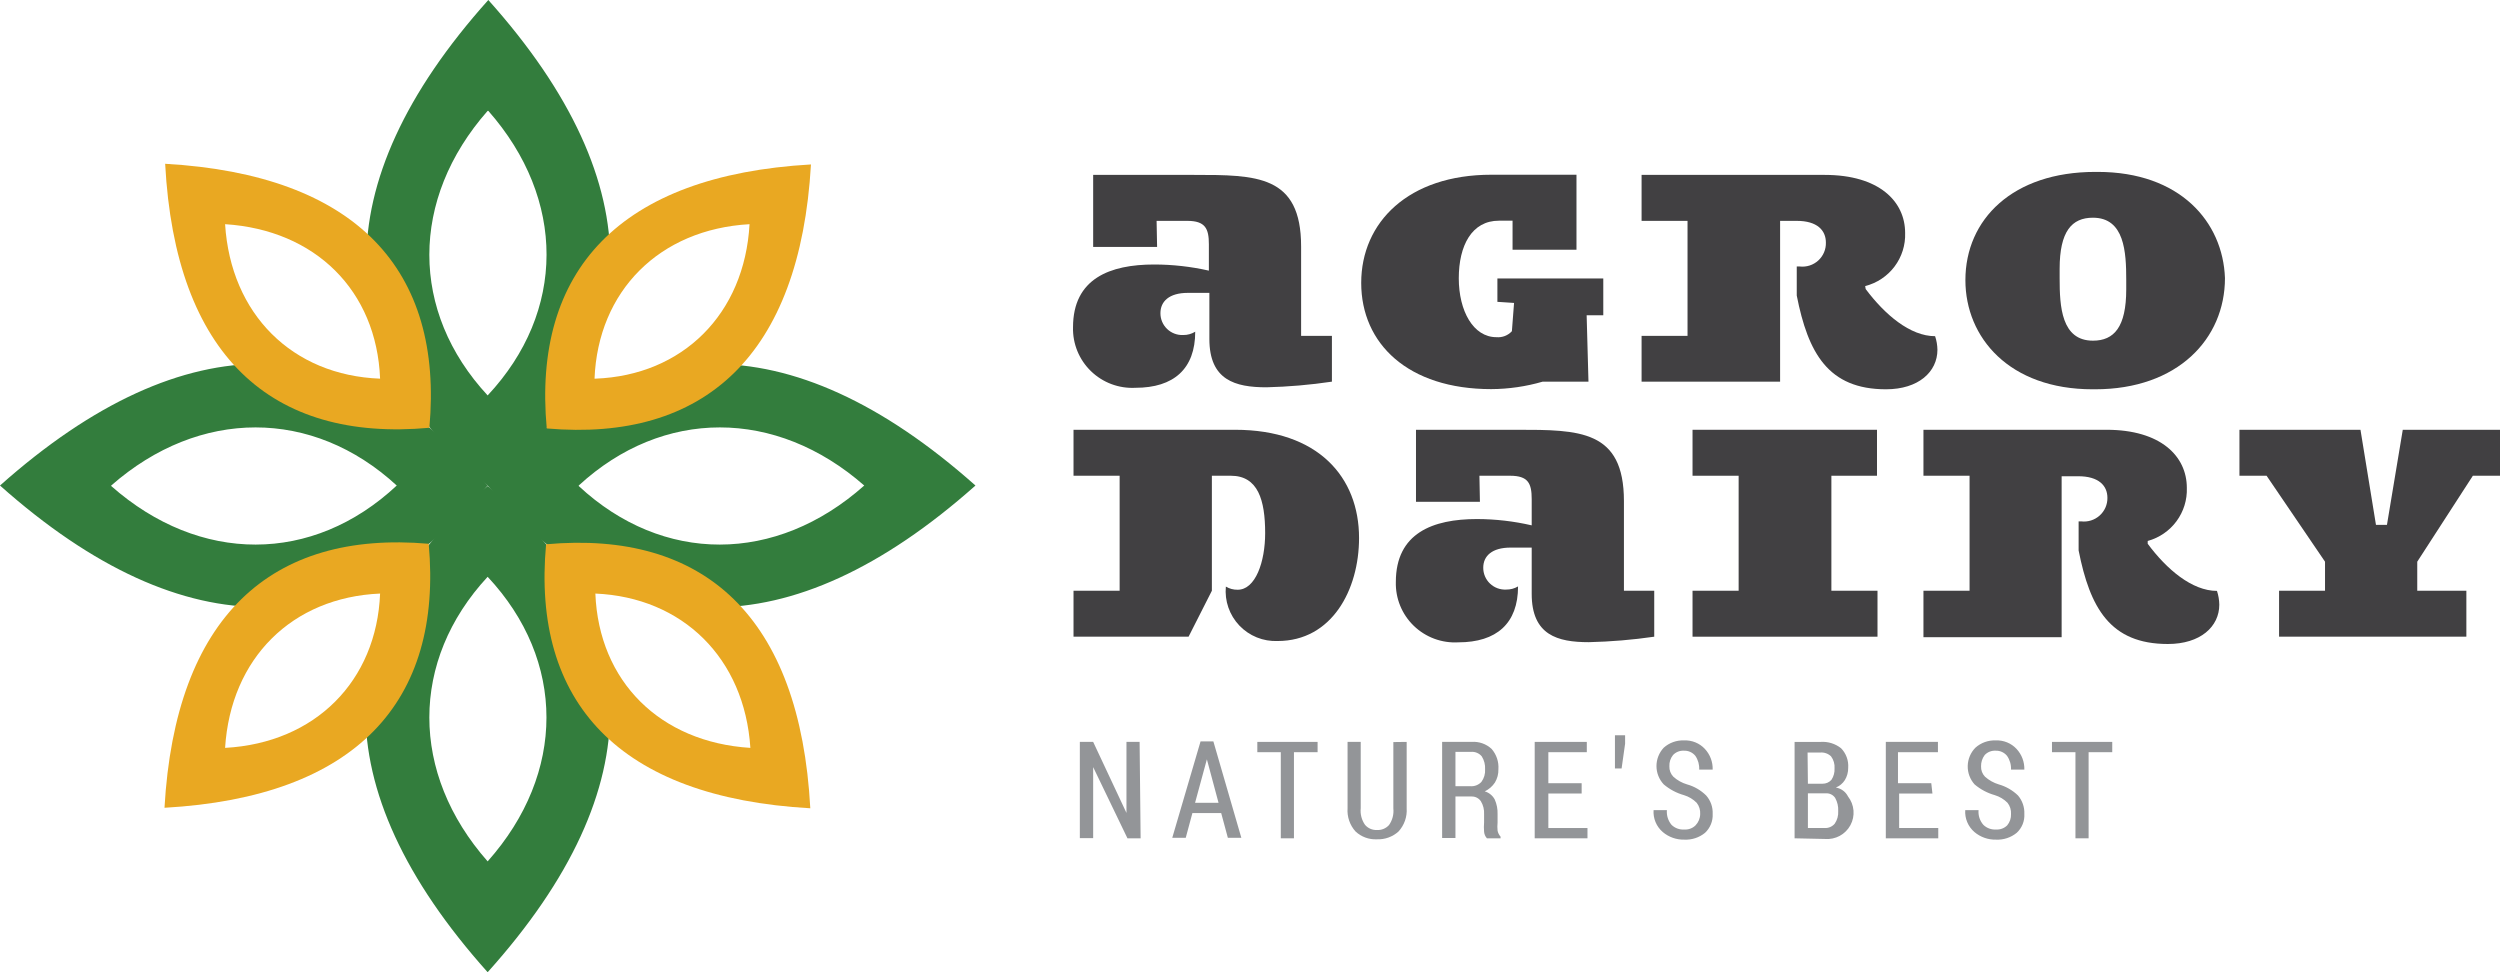 <svg width="324" height="126" viewBox="0 0 324 126" fill="none" xmlns="http://www.w3.org/2000/svg">
<g clip-path="url(#clip0_1203_555)">
<path d="M126.42 62.925C102.232 41.419 80.417 42.43 63.199 62.925C45.937 42.366 24.166 41.419 0 62.925C24.166 84.43 46.002 83.419 63.199 62.925C80.461 83.505 102.232 84.43 126.42 62.925ZM14.413 62.925C25.849 52.882 40.522 52.882 51.418 62.925C40.522 73.118 25.892 73.118 14.413 62.989V62.925ZM75.002 62.925C85.898 52.882 100.549 52.882 112.006 62.925C100.549 73.118 85.898 73.118 75.002 62.989V62.925Z" fill="#337D3D"/>
<path d="M63.285 0C41.708 24.086 42.722 45.849 63.285 62.989C83.848 45.849 84.862 24.086 63.285 0ZM63.285 14.366C73.362 25.806 73.362 40.387 63.199 51.247C53.123 40.387 53.123 25.806 63.199 14.366H63.285Z" fill="#337D3D"/>
<path d="M63.199 62.989C42.571 80.194 41.622 101.892 63.199 126C84.862 101.892 83.848 80.15 63.199 62.989ZM63.199 111.634C53.123 100.215 53.123 85.613 63.199 74.753C73.362 85.613 73.362 100.215 63.199 111.634Z" fill="#337D3D"/>
<path d="M105.101 21.312C80.288 22.731 68.982 35.075 70.859 55.527C91.292 57.312 103.677 46.043 105.101 21.312ZM77.051 49.075C77.504 37.72 85.445 29.72 97.14 29.054C96.492 40.71 88.466 48.645 77.159 49.075H77.051Z" fill="#E9A822"/>
<path d="M55.647 55.441C57.503 34.989 46.218 22.645 21.404 21.226C22.721 46.043 35.127 57.312 55.647 55.441ZM29.172 29.054C40.867 29.806 48.807 37.656 49.26 49.075C37.868 48.645 29.906 40.71 29.172 29.054Z" fill="#E9A822"/>
<path d="M70.772 70.538C68.895 91.011 80.202 103.355 105.015 104.753C103.677 79.936 91.292 68.688 70.772 70.538ZM97.248 96.925C85.553 96.194 77.612 88.323 77.159 76.925C88.466 77.419 96.492 85.29 97.248 96.925Z" fill="#E9A822"/>
<path d="M21.318 104.688C46.132 103.29 57.416 90.946 55.561 70.473C35.127 68.688 22.721 79.936 21.318 104.688ZM49.26 76.925C48.807 88.258 40.867 96.28 29.172 96.925C29.906 85.29 37.868 77.419 49.26 76.925Z" fill="#E9A822"/>
<path d="M149.96 32H141.674V22.667H154.75C162.842 22.667 168.624 22.667 168.624 31.935V43.527H172.616V49.462C169.807 49.881 166.975 50.125 164.136 50.194C160.08 50.194 156.735 49.269 156.735 43.935V37.957H153.93C151.514 37.957 150.392 39.075 150.392 40.581C150.388 40.964 150.463 41.343 150.612 41.696C150.761 42.049 150.98 42.368 151.257 42.634C151.533 42.9 151.862 43.106 152.221 43.241C152.581 43.376 152.964 43.437 153.348 43.419C153.896 43.426 154.435 43.276 154.901 42.989C154.901 47.806 152.118 50.258 147.155 50.258C146.096 50.315 145.036 50.152 144.043 49.781C143.05 49.409 142.145 48.837 141.385 48.099C140.624 47.362 140.026 46.476 139.626 45.496C139.227 44.517 139.035 43.465 139.064 42.409C139.064 36.086 143.875 34.279 149.572 34.279C151.96 34.28 154.341 34.547 156.67 35.075V31.656C156.67 29.634 156.217 28.624 153.865 28.624H149.895L149.96 32Z" fill="#414042"/>
<path d="M196.221 39.269L194.063 39.118V36.086H207.786V40.86H205.629L205.866 49.462H199.932C197.766 50.092 195.522 50.418 193.265 50.43C182.477 50.43 176.413 44.538 176.413 36.667C176.413 28.796 182.541 22.645 193.265 22.645H204.312V32.366H196.027V28.602H194.258C190.741 28.602 189.058 31.828 189.058 36.065C189.058 40.301 190.935 43.699 193.934 43.699C194.306 43.733 194.68 43.681 195.029 43.547C195.377 43.412 195.689 43.2 195.941 42.925L196.221 39.269Z" fill="#414042"/>
<path d="M241.792 37.462C244.273 40.774 247.553 43.57 250.789 43.57C250.98 44.139 251.082 44.733 251.091 45.333C251.091 48.172 248.653 50.452 244.424 50.452C236.937 50.452 234.326 45.763 232.859 38.301V34.538H233.247C233.68 34.587 234.119 34.543 234.533 34.409C234.948 34.275 235.329 34.053 235.65 33.76C235.971 33.466 236.225 33.107 236.395 32.707C236.565 32.307 236.647 31.875 236.635 31.441C236.635 29.849 235.513 28.624 232.859 28.624H230.701V49.462H212.749V43.527H218.704V28.624H212.749V22.667H236.484C243.518 22.667 246.905 26.086 246.905 30.194C246.959 31.757 246.475 33.292 245.533 34.544C244.591 35.795 243.248 36.689 241.727 37.075L241.792 37.462Z" fill="#414042"/>
<path d="M271.87 22.279C282.507 22.279 288.096 28.731 288.355 36.043C288.355 43.914 282.227 50.452 271.525 50.452H271.201C260.413 50.452 254.716 43.763 254.716 36.301C254.716 28.43 260.844 22.279 271.546 22.279H271.87ZM275.56 36.279C275.56 32.667 275.344 28.215 271.244 28.215C268.504 28.215 266.929 29.979 266.929 34.839V36.086C266.929 39.699 267.145 44.151 271.244 44.151C273.985 44.151 275.56 42.387 275.56 37.505V36.279Z" fill="#414042"/>
<path d="M160.058 55.699C170.847 55.699 176.133 61.849 176.133 69.721C176.133 76.43 172.616 83.075 165.582 83.075C164.659 83.113 163.738 82.954 162.882 82.608C162.026 82.261 161.254 81.736 160.618 81.068C159.983 80.4 159.498 79.604 159.197 78.733C158.895 77.863 158.784 76.938 158.871 76.022C159.333 76.3 159.864 76.441 160.403 76.43C162.712 76.43 163.964 72.817 163.964 69.097C163.964 64.796 163.036 61.656 159.519 61.656H157.059V76.559L154.038 82.516H139.128V76.559H145.105V61.656H139.128V55.699H160.058Z" fill="#414042"/>
<path d="M191.798 65.032H183.512V55.699H196.588C204.679 55.699 210.462 55.699 210.462 64.946V76.559H214.389V82.516C211.579 82.923 208.748 83.16 205.909 83.226C201.874 83.226 198.508 82.323 198.508 76.968V70.968H195.768C193.351 70.968 192.229 72.065 192.229 73.57C192.226 73.955 192.301 74.336 192.452 74.691C192.602 75.045 192.823 75.365 193.102 75.631C193.381 75.897 193.712 76.103 194.074 76.237C194.436 76.371 194.821 76.429 195.207 76.409C195.746 76.416 196.276 76.275 196.739 76C196.739 80.796 193.956 83.247 188.993 83.247C187.935 83.307 186.876 83.148 185.882 82.779C184.889 82.409 183.984 81.839 183.223 81.103C182.463 80.368 181.864 79.483 181.464 78.504C181.064 77.526 180.873 76.475 180.901 75.419C180.901 69.075 185.713 67.269 191.409 67.269C193.799 67.273 196.181 67.547 198.508 68.086V64.688C198.508 62.645 198.055 61.656 195.703 61.656H191.733L191.798 65.032Z" fill="#414042"/>
<path d="M219.352 55.699H243.259V61.656H237.347V76.559H243.324V82.516H219.352V76.559H225.328V61.656H219.352V55.699Z" fill="#414042"/>
<path d="M278.343 70.473C280.803 73.785 284.083 76.581 287.319 76.581C287.51 77.157 287.612 77.759 287.621 78.366C287.621 81.204 285.183 83.462 280.954 83.462C273.467 83.462 270.856 78.774 269.389 71.333V67.57H269.712C270.143 67.622 270.581 67.582 270.995 67.452C271.409 67.321 271.79 67.104 272.113 66.815C272.436 66.526 272.693 66.171 272.867 65.775C273.041 65.378 273.128 64.949 273.121 64.516C273.121 62.946 271.999 61.721 269.346 61.721H267.188V82.581H249.279V76.559H255.256V61.656H249.279V55.699H273.014C280.026 55.699 283.414 59.118 283.414 63.226C283.469 64.774 282.999 66.296 282.079 67.545C281.158 68.794 279.842 69.697 278.343 70.108V70.473Z" fill="#414042"/>
<path d="M311.399 55.699H324V61.656H320.483L313.276 72.796V76.559H319.641V82.516H295.367V76.559H301.323V72.796L293.749 61.656H290.232V55.699H305.918L307.925 68.022H309.349L311.399 55.699Z" fill="#414042"/>
<path d="M147.824 108.645H146.119L141.674 99.419V108.624H139.948V96.15H141.674L145.99 105.355V96.15H147.694L147.824 108.645Z" fill="#939598"/>
<path d="M158.267 105.376H154.534L153.671 108.581H151.924L155.592 96.086H157.253L160.878 108.581H159.13L158.267 105.376ZM154.88 104.043H157.922L156.412 98.409L154.88 104.043Z" fill="#939598"/>
<path d="M170.76 97.484H167.696V108.645H165.992V97.484H162.949V96.15H170.76V97.484Z" fill="#939598"/>
<path d="M182.304 96.15V104.753C182.341 105.3 182.266 105.848 182.084 106.366C181.902 106.883 181.617 107.359 181.247 107.763C180.481 108.455 179.474 108.818 178.442 108.774C177.937 108.798 177.432 108.722 176.958 108.548C176.483 108.374 176.049 108.108 175.68 107.763C175.313 107.357 175.032 106.881 174.854 106.363C174.676 105.846 174.605 105.298 174.644 104.753V96.15H176.349V104.753C176.27 105.513 176.47 106.277 176.91 106.903C177.098 107.122 177.334 107.296 177.599 107.411C177.864 107.527 178.152 107.581 178.442 107.57C178.736 107.587 179.03 107.538 179.303 107.426C179.576 107.315 179.82 107.143 180.017 106.925C180.459 106.299 180.658 105.535 180.578 104.774V96.172L182.304 96.15Z" fill="#939598"/>
<path d="M188.626 103.226V108.602H186.9V96.15H190.719C191.19 96.115 191.663 96.177 192.108 96.333C192.554 96.488 192.962 96.734 193.308 97.054C193.623 97.415 193.863 97.835 194.015 98.288C194.167 98.742 194.227 99.222 194.193 99.699C194.21 100.304 194.053 100.901 193.74 101.419C193.414 101.912 192.959 102.306 192.424 102.559C192.699 102.64 192.955 102.775 193.177 102.956C193.4 103.137 193.584 103.36 193.718 103.613C193.982 104.208 194.108 104.855 194.085 105.505V106.602C194.05 106.953 194.05 107.306 194.085 107.656C194.143 107.944 194.277 108.211 194.473 108.43V108.645H192.704C192.489 108.407 192.36 108.104 192.337 107.785C192.303 107.384 192.303 106.981 192.337 106.581V105.527C192.373 104.939 192.23 104.355 191.927 103.849C191.797 103.655 191.621 103.496 191.414 103.387C191.206 103.278 190.975 103.223 190.741 103.226H188.626ZM188.626 101.892H190.546C190.814 101.915 191.083 101.876 191.334 101.779C191.584 101.682 191.809 101.53 191.992 101.333C192.339 100.862 192.507 100.283 192.467 99.699C192.502 99.109 192.351 98.522 192.035 98.022C191.868 97.822 191.655 97.666 191.415 97.565C191.175 97.464 190.914 97.421 190.654 97.441H188.626V101.892Z" fill="#939598"/>
<path d="M204.981 102.839H200.666V107.312H205.737V108.645H198.897V96.15H205.65V97.484H200.666V101.505H204.981V102.839Z" fill="#939598"/>
<path d="M210.613 96.387L210.16 99.591H209.297V95.29H210.613V96.387Z" fill="#939598"/>
<path d="M220.344 105.505C220.378 104.979 220.217 104.459 219.891 104.043C219.436 103.582 218.872 103.242 218.251 103.054C217.283 102.782 216.385 102.305 215.619 101.656C215.015 101.011 214.679 100.162 214.679 99.28C214.679 98.397 215.015 97.548 215.619 96.903C216.339 96.258 217.283 95.918 218.251 95.957C218.754 95.934 219.255 96.021 219.721 96.21C220.186 96.399 220.605 96.687 220.948 97.054C221.628 97.782 221.992 98.748 221.962 99.742H220.215C220.251 99.109 220.076 98.481 219.718 97.957C219.54 97.738 219.312 97.563 219.054 97.447C218.795 97.331 218.513 97.278 218.23 97.29C217.969 97.276 217.709 97.319 217.466 97.415C217.224 97.512 217.006 97.66 216.827 97.85C216.494 98.262 216.324 98.783 216.352 99.312C216.341 99.561 216.382 99.81 216.471 100.043C216.56 100.276 216.696 100.488 216.87 100.667C217.378 101.125 217.983 101.463 218.64 101.656C219.577 101.916 220.431 102.412 221.121 103.097C221.701 103.754 222.003 104.61 221.962 105.484C221.986 105.94 221.909 106.395 221.738 106.819C221.566 107.242 221.304 107.623 220.97 107.936C220.218 108.549 219.265 108.863 218.294 108.817C217.269 108.843 216.27 108.491 215.489 107.828C215.084 107.479 214.766 107.041 214.56 106.548C214.354 106.055 214.266 105.522 214.303 104.989H216.029C215.97 105.682 216.187 106.369 216.633 106.903C216.851 107.115 217.113 107.278 217.399 107.382C217.685 107.486 217.99 107.528 218.294 107.505C218.56 107.523 218.826 107.484 219.075 107.391C219.324 107.299 219.551 107.154 219.74 106.968C220.12 106.575 220.336 106.052 220.344 105.505Z" fill="#939598"/>
<path d="M232.578 108.645V96.151H235.966C236.915 96.089 237.853 96.38 238.598 96.968C238.924 97.301 239.176 97.7 239.335 98.137C239.495 98.575 239.56 99.041 239.526 99.505C239.535 100.066 239.385 100.617 239.095 101.097C238.818 101.534 238.41 101.872 237.929 102.065C238.265 102.121 238.583 102.255 238.857 102.457C239.131 102.659 239.353 102.922 239.505 103.226C239.912 103.749 240.158 104.379 240.213 105.04C240.268 105.7 240.13 106.362 239.814 106.945C239.499 107.528 239.02 108.007 238.437 108.324C237.853 108.642 237.19 108.783 236.527 108.731L232.578 108.645ZM234.304 101.57H236.203C236.418 101.573 236.631 101.531 236.829 101.446C237.026 101.36 237.203 101.234 237.347 101.075C237.641 100.638 237.785 100.117 237.757 99.591C237.801 99.031 237.64 98.473 237.304 98.022C237.122 97.847 236.904 97.712 236.666 97.627C236.428 97.542 236.175 97.507 235.923 97.527H234.261L234.304 101.57ZM234.304 102.817V107.312H236.462C236.71 107.327 236.958 107.285 237.187 107.187C237.415 107.09 237.618 106.942 237.778 106.753C238.108 106.274 238.268 105.698 238.231 105.118C238.264 104.527 238.13 103.938 237.843 103.419C237.712 103.218 237.528 103.055 237.311 102.949C237.095 102.843 236.854 102.798 236.613 102.817H234.304Z" fill="#939598"/>
<path d="M250.444 102.839H246.129V107.312H251.199V108.645H244.402V96.15H251.156V97.484H245.978V101.505H250.293L250.444 102.839Z" fill="#939598"/>
<path d="M260.628 105.505C260.662 104.979 260.501 104.459 260.175 104.043C259.72 103.582 259.156 103.242 258.535 103.054C257.567 102.782 256.669 102.305 255.903 101.656C255.314 100.997 254.997 100.141 255.017 99.258C255.037 98.376 255.392 97.535 256.011 96.903C256.731 96.258 257.676 95.918 258.643 95.957C259.146 95.934 259.647 96.021 260.113 96.21C260.578 96.399 260.997 96.687 261.34 97.054C262.02 97.782 262.384 98.748 262.355 99.742H260.628C260.658 99.106 260.476 98.479 260.111 97.957C259.932 97.738 259.704 97.563 259.446 97.447C259.187 97.331 258.905 97.278 258.622 97.29C258.361 97.276 258.101 97.319 257.858 97.415C257.616 97.512 257.398 97.66 257.219 97.85C256.901 98.27 256.733 98.785 256.745 99.312C256.734 99.561 256.774 99.81 256.863 100.043C256.952 100.276 257.088 100.488 257.262 100.667C257.773 101.121 258.377 101.458 259.032 101.656C259.973 101.922 260.833 102.418 261.535 103.097C262.099 103.761 262.392 104.614 262.355 105.484C262.382 105.94 262.308 106.397 262.136 106.821C261.964 107.246 261.7 107.626 261.362 107.936C260.61 108.549 259.657 108.863 258.686 108.817C257.661 108.843 256.662 108.491 255.881 107.828C255.476 107.479 255.158 107.041 254.952 106.548C254.746 106.055 254.658 105.522 254.695 104.989H256.421C256.39 105.334 256.429 105.681 256.537 106.01C256.645 106.339 256.818 106.643 257.047 106.903C257.263 107.112 257.52 107.274 257.803 107.377C258.085 107.481 258.386 107.525 258.686 107.505C258.952 107.523 259.218 107.484 259.467 107.391C259.717 107.299 259.943 107.154 260.132 106.968C260.473 106.558 260.65 106.037 260.628 105.505Z" fill="#939598"/>
<path d="M273.747 97.484H270.683V108.645H268.979V97.484H265.936V96.15H273.747V97.484Z" fill="#939598"/>
</g>
<defs>
<clipPath id="clip0_1203_555">
<rect width="324" height="126" fill="white"/>
</clipPath>
</defs>
</svg>
